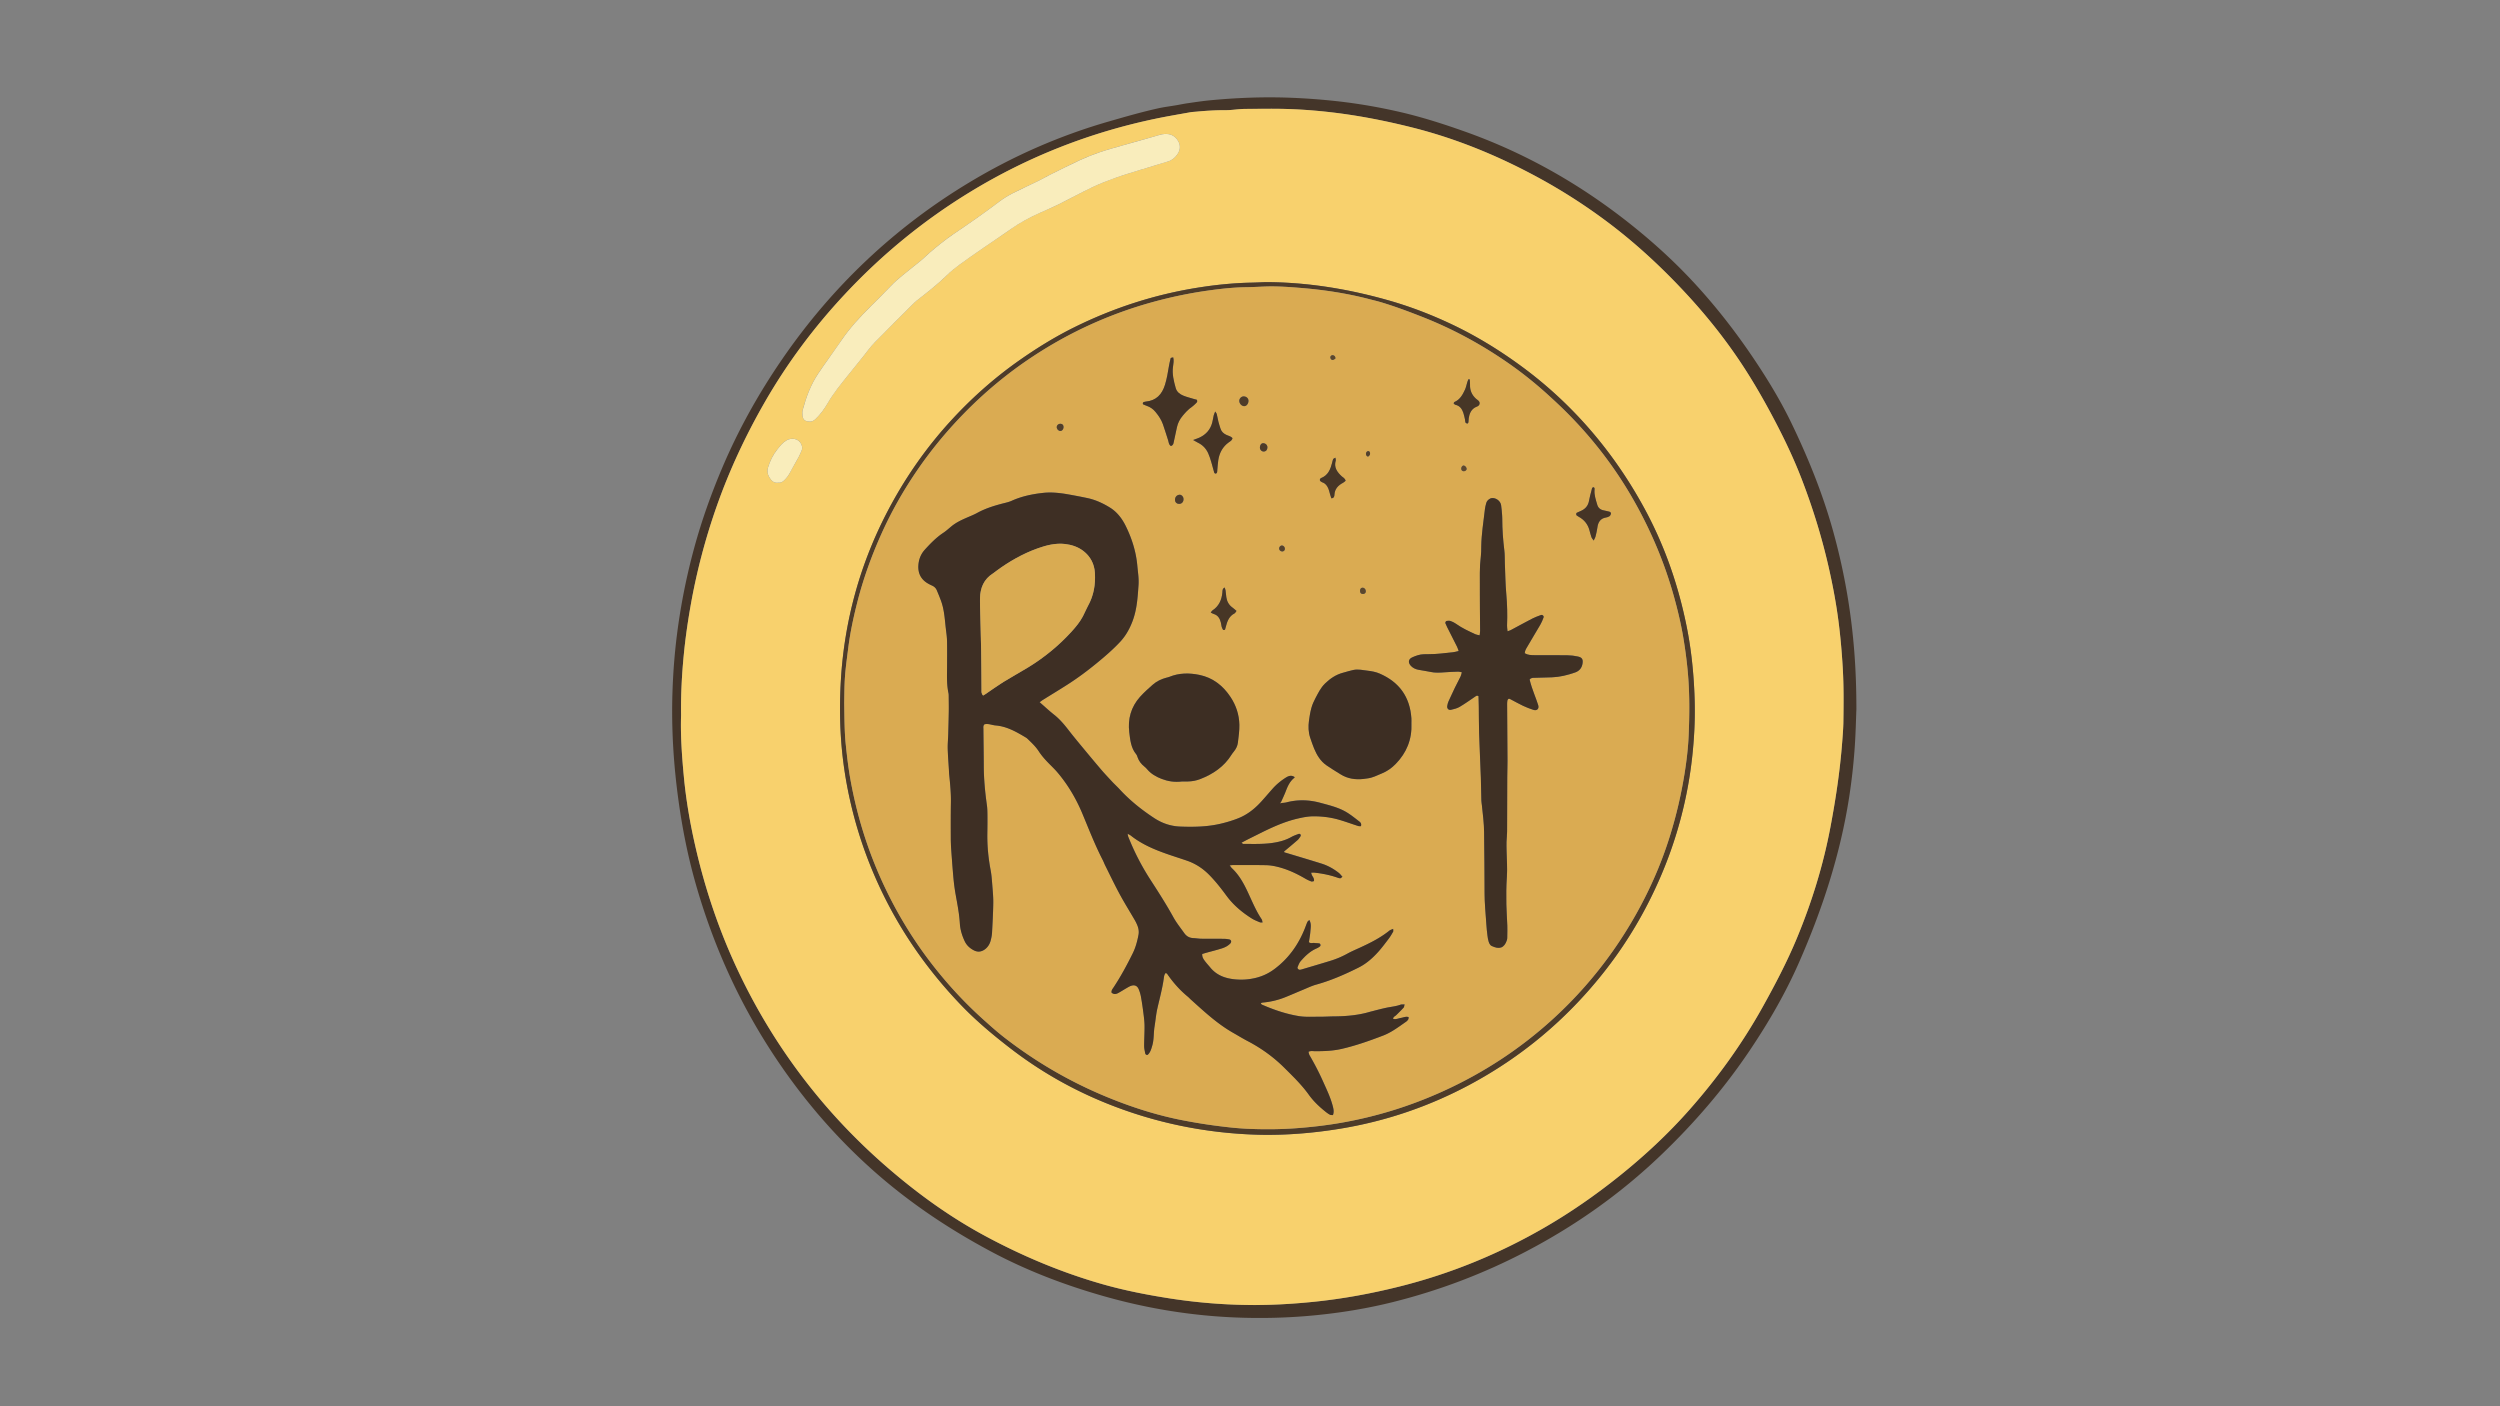 <?xml version="1.0" encoding="UTF-8"?>
<svg data-bbox="516.215 74.766 909.495 937.44" viewBox="0 0 1920 1080" xmlns="http://www.w3.org/2000/svg" data-type="ugc">
    <rect x="0" y="0" width="1920" height="1080" fill="#808080" stroke="none"/>
    <g>
        <path d="M1425.71 544.72c-.31 7.18-.53 19.67-1.49 32.1a461.63 461.63 0 0 1-3.97 34.79c-6.82 44.38-20.64 86.67-38.67 127.69-10.46 23.8-23.47 46.16-37.96 67.69-19.73 29.33-42.7 55.92-68.21 80.32-30.94 29.61-65.59 54.07-103.54 73.9-32.47 16.97-66.48 29.86-101.99 38.75-20.2 5.06-40.7 8.37-61.44 10.33-20.11 1.9-40.24 2.36-60.4 1.5-34.51-1.48-68.32-7.13-101.54-16.67-29.61-8.5-58.22-19.44-85.41-33.96-33-17.62-63.88-38.35-91.78-63.37-29.35-26.32-54.59-56.15-76.15-89.14-26.45-40.47-45.89-84.12-59.06-130.59-5.85-20.64-10.02-41.65-12.97-62.9-3.81-27.47-5.56-55.06-4.7-82.79.47-15.19 1.61-30.34 3.54-45.43 2.9-22.72 7.4-45.11 13.47-67.19 5.73-20.85 13.01-41.14 21.47-61.02 12.44-29.23 27.88-56.82 45.87-82.98 38.18-55.52 85.97-100.91 143.7-135.67 33.58-20.22 69.23-35.87 106.94-46.74 12.59-3.63 25.17-7.27 37.96-10.12 4.51-1.01 9.12-1.56 13.69-2.34 2.99-.51 5.97-1.15 8.97-1.58 5.53-.8 11.06-1.65 16.62-2.2 21.2-2.06 42.44-2.86 63.73-1.98 11.35.47 22.66 1.32 33.96 2.56 16.56 1.82 32.93 4.65 49.14 8.41 17 3.95 33.59 9.28 50.01 15.13 45.3 16.15 86.63 39.44 124.41 69.13 17.26 13.56 33.58 28.17 48.63 44.16 18.47 19.62 34.95 40.81 49.86 63.23 10.1 15.19 19.5 30.8 27.44 47.26 12.8 26.55 23.84 53.77 31.79 82.2 5.39 19.27 9.57 38.79 12.53 58.59 3.63 24.43 5.54 48.96 5.55 78.93zm-902.64 4.57c-.48 15.32.62 31.12 2.09 46.89 1.69 18.17 4.82 36.14 8.88 53.93 7.4 32.37 17.92 63.68 31.98 93.8 16.61 35.56 37.39 68.46 62.44 98.66 15.76 19 32.99 36.57 51.6 52.8 23.47 20.46 48.49 38.7 75.92 53.53 28.94 15.65 59.09 28.34 90.75 37.37 16.79 4.79 33.88 8.12 51.11 10.83 19.63 3.09 39.38 4.78 59.23 5.12 17.28.29 34.53-.66 51.74-2.41 22.32-2.27 44.31-6.32 66.06-11.77 38.89-9.74 75.62-24.77 110.35-44.73 20.71-11.9 40.24-25.5 58.86-40.46 19.25-15.46 37.26-32.26 53.59-50.76 21.33-24.18 40.13-50.21 55.86-78.4 9.74-17.47 19.03-35.18 26.68-53.67 11.27-27.26 19.95-55.3 25.46-84.34 4.15-21.87 7.45-43.82 9.14-66.01.39-5.1.82-10.21.89-15.33.18-13.75.33-27.51-.48-41.26-.72-12.3-1.79-24.57-3.39-36.78-1.65-12.52-3.96-24.95-6.67-37.29-5.37-24.41-12.66-48.23-21.67-71.55-6.82-17.64-15.12-34.56-24.09-51.18-7.53-13.95-15.56-27.58-24.46-40.7-11.97-17.64-25.31-34.18-39.79-49.83-19.06-20.6-39.56-39.59-62.12-56.34-16.34-12.13-33.42-23.08-51.29-32.81-30.76-16.74-62.88-30.03-96.9-38.6-20.65-5.2-41.49-9.31-62.65-11.76-11.29-1.31-22.61-2.19-33.95-2.53-10.55-.31-21.12-.07-31.68-.05-1.44 0-2.88.08-4.31.19-3.66.26-7.32.81-10.98.79-7.52-.05-15 .43-22.48 1.13-1.59.15-3.2.2-4.76.49-8.81 1.59-17.64 3.07-26.4 4.9-50.56 10.57-97.97 29.13-142.12 56.01-35.9 21.86-68.1 48.22-96.77 78.91-23.79 25.47-44.48 53.24-61.81 83.51-14.41 25.19-26.66 51.36-36.33 78.73a481.536 481.536 0 0 0-20.23 76.91c-2.19 12.45-4 24.95-5.22 37.53-1.47 15.27-2.31 30.61-2.08 46.53z" fill="#443529"/>
        <path d="M523.07 549.29c-.22-15.92.61-31.26 2.1-46.55 1.22-12.57 3.02-25.08 5.22-37.53 4.62-26.2 11.37-51.82 20.23-76.91 9.67-27.37 21.91-53.55 36.33-78.73 17.32-30.27 38.02-58.04 61.81-83.51 28.66-30.7 60.87-57.05 96.77-78.91 44.15-26.88 91.56-45.44 142.12-56.01 8.76-1.83 17.59-3.31 26.4-4.9 1.57-.28 3.17-.34 4.76-.49 7.48-.7 14.96-1.18 22.48-1.13 3.66.02 7.32-.52 10.98-.79 1.43-.1 2.88-.18 4.31-.19 10.56-.02 21.13-.26 31.68.05 11.34.34 22.66 1.22 33.95 2.53 21.17 2.46 42.01 6.56 62.65 11.76 34.02 8.57 66.14 21.86 96.9 38.6a433.878 433.878 0 0 1 51.29 32.81c22.55 16.75 43.06 35.74 62.12 56.34 14.48 15.64 27.82 32.19 39.79 49.83 8.9 13.11 16.93 26.75 24.46 40.7 8.97 16.62 17.27 33.54 24.09 51.18 9.01 23.31 16.3 47.14 21.67 71.55 2.72 12.34 5.02 24.77 6.67 37.29 1.61 12.21 2.67 24.48 3.39 36.78.81 13.75.66 27.5.48 41.26-.07 5.11-.5 10.22-.89 15.33-1.69 22.19-4.98 44.14-9.14 66.01-5.51 29.04-14.19 57.08-25.46 84.34-7.65 18.5-16.94 36.2-26.68 53.67-15.73 28.2-34.52 54.23-55.86 78.4-16.33 18.51-34.34 35.3-53.59 50.76-18.62 14.95-38.16 28.55-58.86 40.46-34.73 19.97-71.46 35-110.35 44.73-21.75 5.45-43.74 9.5-66.06 11.77-17.21 1.75-34.46 2.7-51.74 2.41a426.04 426.04 0 0 1-59.23-5.12c-17.23-2.71-34.32-6.05-51.11-10.83-31.66-9.03-61.81-21.73-90.75-37.37-27.43-14.83-52.46-33.07-75.92-53.53-18.61-16.23-35.84-33.8-51.6-52.8-25.05-30.2-45.83-63.1-62.44-98.66-14.07-30.12-24.58-61.43-31.98-93.8-4.07-17.78-7.19-35.75-8.88-53.93-1.49-15.75-2.6-31.55-2.11-46.87zm448.88-332.63c-3.51.13-7.03.32-10.54.39-13.77.25-27.44 1.64-41.04 3.79-33.43 5.28-65.24 15.58-95.54 30.61-14.93 7.41-29.05 16.16-42.67 25.77-19.3 13.62-36.78 29.28-52.66 46.73-17.62 19.37-32.62 40.63-45.14 63.63-11.9 21.86-21.24 44.79-27.79 68.79-5.82 21.33-9.39 43.08-10.73 65.19-.9 14.87-.97 29.7-.02 44.57 1.09 16.96 3.61 33.69 7.41 50.23 5.98 25.98 15.03 50.84 27.09 74.64 15.17 29.91 34.59 56.74 57.78 80.91 11.77 12.27 24.78 23.13 38.23 33.48 22.32 17.16 46.56 31 72.63 41.6 37.58 15.28 76.68 23.31 117.21 24.47 10.88.31 21.76-.08 32.59-.92 10.03-.78 20.05-2.02 29.99-3.63 35.18-5.72 68.53-17.04 99.95-33.86 39.73-21.27 73.63-49.59 101.77-84.8 18.59-23.25 33.62-48.64 45.29-76.01a320.875 320.875 0 0 0 20.62-68.77c2.57-14.19 4.15-28.48 4.87-42.86.62-12.3.39-24.6-.41-36.91-.91-14.07-2.59-28.03-5.35-41.84-6.36-31.87-16.83-62.32-32.34-90.95-15.96-29.45-35.65-56.12-59.52-79.65a321.576 321.576 0 0 0-35.8-30.42c-16.83-12.31-34.54-23.12-53.41-32.02-15.78-7.44-31.99-13.63-48.83-18.38-30.65-8.63-61.75-13.69-93.64-13.78zm-350.2 107.08c1.69.2 3.14-.57 4.5-1.87 3.73-3.57 6.79-7.65 9.33-12.09 4.47-7.79 10.17-14.67 15.75-21.64 3.78-4.73 7.59-9.43 11.39-14.14 3.01-3.72 5.77-7.67 9.09-11.09 9.59-9.86 19.4-19.51 29.13-29.23.9-.9 1.8-1.83 2.81-2.61 8.03-6.29 16.12-12.51 23.43-19.67 2.95-2.89 6.19-5.53 9.52-7.97 6.17-4.53 12.48-8.87 18.78-13.22 6.96-4.81 14.03-9.45 20.93-14.34 6.95-4.92 14.4-8.88 22.14-12.36 4.8-2.16 9.67-4.19 14.38-6.53 8.73-4.33 17.28-9.05 26.08-13.23 5.9-2.8 12.03-5.14 18.18-7.35 6.3-2.26 12.76-4.11 19.15-6.13.61-.19 1.23-.32 1.84-.51 6.25-1.92 12.49-3.9 18.76-5.74 3.1-.91 5.4-2.92 7.17-5.36 2.6-3.58 2.87-7.87-.39-11.92-2.92-3.62-6.91-4.38-11.25-3.59-2.03.37-4 1.08-6 1.64-8.13 2.29-16.27 4.56-24.39 6.89-5.82 1.67-11.68 3.25-17.41 5.21-5.13 1.75-10.2 3.75-15.11 6.01-7.83 3.61-15.53 7.51-23.26 11.34-2.86 1.42-5.6 3.08-8.46 4.48-6.75 3.3-13.61 6.37-20.28 9.8a69.9 69.9 0 0 0-10.14 6.33c-11.46 8.66-23.22 16.88-35.13 24.89-1.72 1.16-3.4 2.37-5.06 3.62-6.11 4.62-12.06 9.41-17.63 14.68-2.54 2.4-5.4 4.47-8.11 6.7-5.9 4.87-12.11 9.37-17.41 14.96-5.07 5.33-10.3 10.51-15.52 15.69-8.17 8.1-15.94 16.52-22.44 26.08-5.82 8.57-12.04 16.88-17.8 25.5-5.64 8.44-9.15 17.88-11.78 27.63-.4 1.5-.42 3.19-.23 4.74.4 3.09 2.1 4.4 5.44 4.4zm-24.24 46.97c1.88.21 3.39-.45 4.73-1.78 1.7-1.7 3.19-3.49 4.32-5.66 2.2-4.23 4.68-8.32 6.95-12.52.9-1.67 1.58-3.46 2.3-5.22.59-1.43.22-2.76-.36-4.15-2.06-4.89-7.69-5.3-11.31-3.23-2.98 1.7-4.98 4.32-7.11 6.94-3.39 4.17-5.6 8.82-7.17 13.9-.84 2.7-.38 5.17.86 7.36 1.41 2.49 3.32 4.8 6.79 4.36z" fill="#f8d16d"/>
        <path d="M971.95 216.66c31.89.09 62.99 5.15 93.65 13.79 16.85 4.75 33.05 10.94 48.83 18.38 18.87 8.89 36.59 19.71 53.41 32.02 12.68 9.27 24.62 19.4 35.8 30.42 23.88 23.52 43.57 50.2 59.52 79.65 15.51 28.63 25.99 59.07 32.34 90.95 2.75 13.81 4.43 27.76 5.35 41.84.8 12.31 1.03 24.61.41 36.91-.72 14.38-2.3 28.68-4.87 42.86-4.29 23.7-11.18 46.63-20.62 68.77-11.66 27.37-26.7 52.76-45.29 76.01-28.14 35.2-62.04 63.53-101.77 84.8-31.42 16.82-64.77 28.14-99.95 33.86-9.93 1.61-19.96 2.85-29.99 3.63-10.83.84-21.71 1.23-32.59.92-40.53-1.16-79.63-9.19-117.21-24.47-26.08-10.6-50.32-24.44-72.63-41.6-13.45-10.34-26.46-21.21-38.23-33.48-23.18-24.17-42.61-51-57.78-80.91-12.07-23.8-21.11-48.66-27.09-74.64-3.81-16.54-6.32-33.27-7.41-50.23-.96-14.87-.89-29.7.02-44.57 1.34-22.12 4.91-43.86 10.73-65.19 6.54-24 15.88-46.92 27.79-68.79 12.52-23 27.52-44.26 45.14-63.63 15.87-17.45 33.36-33.11 52.66-46.73 13.61-9.61 27.73-18.36 42.67-25.77 30.3-15.03 62.12-25.33 95.54-30.61 13.6-2.15 27.26-3.54 41.04-3.79 3.5-.08 7.01-.27 10.53-.4zM648.36 539.73c.21 12.04.16 22.12 1.21 32.16.92 8.74 1.92 17.47 3.46 26.13 2.91 16.39 6.98 32.48 12.32 48.27 4.87 14.43 10.75 28.42 17.58 42 7.7 15.31 16.55 29.95 26.6 43.84a327.355 327.355 0 0 0 33.23 39.05c4.28 4.31 8.72 8.48 13.25 12.53 5 4.48 10.02 8.96 15.32 13.07 24.14 18.73 50.33 33.98 78.59 45.63 19.27 7.95 39.03 14.28 59.52 18.18 8.16 1.55 16.37 2.9 24.6 3.98 8.07 1.05 16.19 1.99 24.31 2.34 12.46.53 24.92.47 37.39-.46 11.65-.88 23.23-2.22 34.72-4.24 26.9-4.75 52.8-12.8 77.67-24.09 30.96-14.06 59.14-32.42 84.29-55.33 17.32-15.78 32.76-33.26 46.26-52.43 12.19-17.32 22.61-35.63 31.24-54.97 4.82-10.81 9-21.88 12.53-33.18 4.87-15.59 8.58-31.45 11.2-47.57 1.59-9.79 2.79-19.65 3.22-29.54.73-16.46.83-32.92-.68-49.38-.82-8.93-2.02-17.8-3.51-26.61-1.73-10.24-4.15-20.34-6.92-30.37-7.27-26.36-17.85-51.33-31.36-75.04-14.33-25.15-31.9-47.87-52.49-68.23-4.09-4.05-8.32-7.96-12.57-11.84-10.06-9.17-20.66-17.66-31.87-25.39-20.36-14.04-41.97-25.75-64.99-34.8-10.7-4.21-21.47-8.26-32.52-11.52-2.6-.77-5.26-1.37-7.88-2.06-17.52-4.6-35.37-7.3-53.39-8.76-9.06-.74-18.18-1.39-27.3-1.04-4.79.18-9.57.46-14.36.52-9.61.12-19.16 1.17-28.64 2.49-14.73 2.04-29.27 5.08-43.63 9.06-32.79 9.09-63.35 23.04-91.72 41.78-19.41 12.83-37.18 27.64-53.41 44.34-13.42 13.81-25.55 28.64-36.32 44.57-10.14 15-18.98 30.74-26.4 47.27-7.74 17.26-14.11 34.99-18.72 53.33-2.8 11.17-5.23 22.41-6.67 33.84-.93 7.45-2.02 14.89-2.56 22.37-.54 7.34-.47 14.72-.6 20.1z" fill="#4d3b29"/>
        <path d="M621.75 323.74c-3.34 0-5.03-1.3-5.42-4.39-.19-1.55-.18-3.25.23-4.74 2.63-9.76 6.13-19.2 11.78-27.63 5.76-8.62 11.97-16.93 17.8-25.5 6.49-9.56 14.26-17.98 22.44-26.08 5.23-5.18 10.46-10.36 15.52-15.69 5.3-5.59 11.51-10.09 17.41-14.96 2.7-2.23 5.56-4.29 8.11-6.7 5.57-5.27 11.52-10.07 17.63-14.68 1.65-1.25 3.34-2.46 5.06-3.62 11.91-8.01 23.67-16.24 35.13-24.89 3.17-2.39 6.6-4.52 10.14-6.33 6.68-3.43 13.54-6.5 20.28-9.8 2.87-1.4 5.6-3.06 8.46-4.48 7.73-3.83 15.43-7.73 23.26-11.34 4.92-2.27 9.99-4.26 15.11-6.01 5.73-1.96 11.59-3.53 17.41-5.21 8.12-2.33 16.26-4.6 24.39-6.89 2-.56 3.96-1.27 6-1.64 4.34-.78 8.33-.03 11.25 3.59 3.27 4.05 2.99 8.34.39 11.92-1.77 2.45-4.07 4.46-7.17 5.36-6.28 1.84-12.51 3.82-18.76 5.74-.61.19-1.24.31-1.84.51-6.39 2.02-12.84 3.87-19.15 6.13-6.15 2.2-12.29 4.55-18.18 7.35-8.8 4.18-17.35 8.89-26.08 13.23-4.71 2.34-9.58 4.37-14.38 6.53-7.73 3.49-15.19 7.44-22.14 12.36-6.9 4.89-13.97 9.53-20.93 14.34-6.3 4.35-12.61 8.69-18.78 13.22-3.33 2.45-6.57 5.08-9.52 7.97-7.32 7.16-15.4 13.38-23.43 19.67-1 .79-1.9 1.71-2.81 2.61-9.73 9.72-19.54 19.37-29.13 29.23-3.32 3.41-6.09 7.37-9.09 11.09-3.81 4.71-7.61 9.42-11.39 14.14-5.58 6.97-11.27 13.85-15.75 21.64-2.55 4.44-5.61 8.52-9.33 12.09-1.38 1.29-2.83 2.06-4.52 1.86z" fill="#f9edbc"/>
        <path d="M597.51 370.71c-3.47.44-5.38-1.87-6.79-4.36-1.24-2.19-1.7-4.67-.86-7.36 1.58-5.08 3.78-9.72 7.17-13.9 2.13-2.62 4.12-5.24 7.11-6.94 3.62-2.07 9.25-1.66 11.31 3.23.58 1.38.95 2.72.36 4.15-.72 1.76-1.4 3.55-2.3 5.22-2.27 4.2-4.75 8.29-6.95 12.52-1.13 2.17-2.61 3.97-4.32 5.66-1.34 1.33-2.85 1.99-4.73 1.78z" fill="#f9edbb"/>
        <path d="M648.36 539.73c.14-5.39.06-12.76.59-20.09.54-7.48 1.62-14.92 2.56-22.37 1.44-11.43 3.87-22.68 6.67-33.84 4.61-18.35 10.97-36.08 18.72-53.33 7.42-16.53 16.26-32.28 26.4-47.27 10.77-15.93 22.91-30.76 36.32-44.57 16.23-16.7 33.99-31.52 53.41-44.34 28.37-18.74 58.93-32.69 91.72-41.78 14.36-3.98 28.9-7.02 43.63-9.06 9.49-1.31 19.03-2.37 28.64-2.49 4.79-.06 9.58-.34 14.36-.52 9.13-.35 18.24.31 27.3 1.04 18.01 1.46 35.87 4.16 53.39 8.76 2.63.69 5.28 1.29 7.88 2.06 11.04 3.26 21.81 7.31 32.52 11.52 23.02 9.04 44.63 20.76 64.99 34.8 11.21 7.73 21.81 16.22 31.87 25.39 4.25 3.88 8.48 7.79 12.57 11.84 20.59 20.36 38.16 43.08 52.49 68.23 13.51 23.71 24.08 48.69 31.36 75.04 2.77 10.03 5.18 20.13 6.92 30.37 1.49 8.82 2.69 17.68 3.51 26.61 1.52 16.46 1.41 32.92.68 49.38-.44 9.89-1.64 19.75-3.22 29.54-2.62 16.12-6.33 31.98-11.2 47.57-3.53 11.3-7.7 22.37-12.53 33.18-8.63 19.34-19.05 37.65-31.24 54.97-13.5 19.18-28.93 36.65-46.26 52.43-25.15 22.9-53.32 41.27-84.29 55.33-24.87 11.29-50.77 19.35-77.67 24.09-11.49 2.03-23.06 3.37-34.72 4.24-12.47.94-24.93 1-37.39.46-8.12-.35-16.24-1.28-24.31-2.34-8.24-1.07-16.45-2.42-24.6-3.98-20.49-3.9-40.26-10.23-59.52-18.18-28.26-11.66-54.45-26.9-78.59-45.63-5.3-4.11-10.32-8.59-15.32-13.07-4.53-4.05-8.96-8.22-13.25-12.53a327.355 327.355 0 0 1-33.23-39.05c-10.05-13.9-18.9-28.54-26.6-43.84-6.83-13.58-12.71-27.57-17.58-42-5.33-15.79-9.4-31.88-12.32-48.27-1.54-8.65-2.54-17.38-3.46-26.13-1.05-10.05-.99-20.12-1.2-32.17zm335.78 77c-.14-.14-.28-.28-.43-.42 1.29-2.91 2.69-5.78 3.83-8.75 1.5-3.91 3.18-7.65 6.63-10.29.1-.07.08-.3.12-.48-2.31-1.68-4.54-.98-6.66.34-3.81 2.39-7.26 5.23-10.26 8.6-2.98 3.35-5.87 6.77-8.88 10.08-4.91 5.38-10.58 9.83-17.35 12.54-4.43 1.78-9.07 3.16-13.72 4.25-10.19 2.39-20.59 2.57-30.99 2.18-7.2-.28-13.82-2.52-19.83-6.44-9.8-6.4-18.9-13.68-26.83-22.34-1.73-1.89-3.64-3.6-5.39-5.47-2.94-3.15-5.91-6.28-8.71-9.56-5.5-6.44-10.9-12.96-16.3-19.49-3.05-3.69-6.08-7.41-9.01-11.2-3.24-4.18-6.66-8.15-10.84-11.46-3.74-2.95-7.23-6.22-11.05-9.55 1.07-.76 1.79-1.35 2.58-1.84 6.37-3.97 12.8-7.85 19.12-11.91 7.54-4.84 14.71-10.18 21.66-15.85 6.45-5.27 12.75-10.66 18.44-16.75 4.33-4.63 7.33-10.04 9.55-15.92 3.38-8.96 3.96-18.38 4.6-27.8.34-4.98-.49-9.88-.93-14.81-.98-10.81-4.21-20.99-9-30.65-2.79-5.63-6.68-10.68-12.1-14-5.3-3.26-11-5.91-17.17-7.22-4.84-1.03-9.7-1.96-14.56-2.82-6.48-1.16-13.05-1.9-19.58-1.18-8.26.91-16.41 2.61-24.08 6.06-1.59.72-3.31 1.19-5 1.61-7.47 1.85-14.79 4.03-21.6 7.76-2.65 1.46-5.51 2.54-8.29 3.77-3.96 1.75-7.85 3.6-11.24 6.36-2.1 1.72-4.1 3.59-6.36 5.08-5.41 3.56-9.84 8.15-14.15 12.89-3.14 3.45-4.73 7.54-5.01 12.17-.36 5.96 1.91 10.58 7.05 13.7 1.09.66 2.24 1.23 3.41 1.75 1.7.75 2.96 1.93 3.68 3.61 1.18 2.79 2.35 5.59 3.37 8.45 2.66 7.47 2.81 15.37 3.84 23.11.36 2.69.64 5.4.68 8.11.09 6.56.05 13.12.01 19.68-.04 6.55-.33 13.11 1.07 19.59.23 1.08.18 2.23.19 3.35.04 3.52.11 7.04.05 10.56-.09 5.92-.25 11.83-.42 17.75-.11 3.67-.49 7.34-.4 11 .13 5.27.58 10.53.89 15.79.09 1.43.12 2.87.27 4.3.7 7 1.41 13.98 1.29 21.04-.15 9.12-.11 18.24-.09 27.36.01 3.2.15 6.4.37 9.59.52 7.33 1.04 14.65 1.73 21.96.39 4.13.95 8.25 1.68 12.33 1.3 7.24 2.72 14.45 3.17 21.8.3 4.87 1.67 9.39 3.74 13.78 1.52 3.22 3.95 5.38 7 6.97 3 1.57 5.88 1.2 8.55-.79 2.27-1.69 3.67-4.03 4.38-6.71.53-2 .95-4.07 1.06-6.12.41-7.66.85-15.32.94-22.98.05-4.78-.44-9.57-.82-14.35-.27-3.5-.53-7.02-1.18-10.46-1.8-9.45-2.71-18.96-2.55-28.58.08-4.64.11-9.28.07-13.92-.02-2.56-.06-5.14-.42-7.66-1.42-9.97-2.36-19.98-2.39-30.06-.04-9.44-.21-18.87-.28-28.31-.01-1.23-.33-2.58.84-3.63 2.89-.77 5.62.63 8.47.86 8.72.71 16.08 4.98 23.38 9.34.41.24.79.55 1.13.88 3.12 2.99 6.28 5.95 8.66 9.6 2.46 3.78 5.48 7.06 8.65 10.24 2.03 2.04 4.1 4.06 5.95 6.26 8 9.5 14.22 20.11 18.98 31.53 4.98 11.95 9.65 24.03 15.6 35.56.66 1.28 1.13 2.65 1.78 3.93 3.72 7.44 7.29 14.95 11.24 22.27 3.64 6.75 7.72 13.27 11.57 19.9.72 1.24 1.36 2.54 1.91 3.87 1 2.4 1.44 4.9.94 7.51-.93 4.88-2.19 9.64-4.41 14.14-4.47 9.04-9.25 17.89-14.82 26.31-.77 1.16-1.76 2.29-1.42 3.91 1.6 1.4 3.31 1.2 4.94.34 2.12-1.12 4.12-2.45 6.2-3.64 1.24-.71 2.48-1.51 3.82-1.97 2.7-.92 4.73-.06 5.85 2.6.8 1.89 1.39 3.92 1.76 5.95.76 4.24 1.37 8.51 1.91 12.78.4 3.16.8 6.34.83 9.52.04 5.11-.31 10.23-.31 15.34 0 1.89.44 3.79.83 5.66.16.78.76 1.39 1.87 1.16 2.07-1.85 2.75-4.49 3.52-7.09 1.41-4.8.96-9.83 1.77-14.71.76-4.56 1.11-9.21 2.13-13.71 1.8-7.94 3.97-15.8 5.05-23.9.16-1.16.38-2.48 1.47-3.5.44.33.89.53 1.12.86 4.48 6.48 9.64 12.35 15.74 17.36.86.71 1.61 1.55 2.44 2.3 10.22 9.21 20.29 18.6 32.35 25.46 3.75 2.14 7.44 4.4 11.26 6.4 10.42 5.46 19.85 12.25 28.19 20.56 6.57 6.55 13.26 12.99 18.69 20.57 3.67 5.13 8.19 9.38 13.1 13.27 1 .79 2.05 1.55 3.18 2.12.63.32 1.47.22 2.27.31.87-2.27.54-4.26.03-6.31-1.7-6.88-4.79-13.22-7.66-19.63-3.07-6.86-6.53-13.53-10.33-20.03-.44-.76-.54-1.72-.82-2.67 1.77-.86 3.38-.45 4.94-.45 6.89.01 13.76-.22 20.51-1.77 10.93-2.52 21.48-6.26 31.93-10.26 6.46-2.48 11.96-6.73 17.61-10.64.64-.44 1.21-1.07 1.62-1.74.28-.46.22-1.12.32-1.77-2.22-.68-4.01.29-5.86.6-2.01.33-3.93 1.36-6.09.71.11-1.6 1.53-1.97 2.4-2.82 1.93-1.9 3.87-3.79 5.69-5.79.44-.48.43-1.38.73-2.47-1.33.08-2.32-.08-3.14.23-3.49 1.28-7.17 1.58-10.76 2.33-3.75.79-7.45 1.8-11.16 2.73-1.7.43-3.37.95-5.08 1.36-7.81 1.88-15.76 2.49-23.78 2.56-3.68.03-7.35.29-11.03.26-5.43-.03-10.96.39-16.27-.48-9.47-1.56-18.6-4.61-27.44-8.43-.69-.3-1.55-.49-1.66-1.57.43-.13.85-.34 1.29-.38 5.93-.53 11.68-1.87 17.2-4.06 4.61-1.83 9.14-3.85 13.72-5.74 3.4-1.4 6.74-3.03 10.26-4.01 11.31-3.14 21.96-7.81 32.43-13.03 5.84-2.91 10.63-7.1 14.94-11.84 3-3.31 5.67-6.92 8.38-10.49 1.25-1.65 2.29-3.46 3.31-5.27.25-.44.04-1.14.04-2.18-1.28.58-2.23.81-2.92 1.36-6.92 5.57-14.78 9.49-22.79 13.16-3.2 1.47-6.45 2.84-9.52 4.54-4.22 2.34-8.63 4.17-13.23 5.57-7.18 2.19-14.38 4.31-21.58 6.45-.46.14-.92.27-1.39.34-1.18.16-2.38-.99-1.96-2.05.64-1.61 1.28-3.35 2.39-4.62 3.48-3.98 7.28-7.64 12.27-9.77.87-.37 1.68-.9 2.44-1.47.79-.59.49-2.15-.46-2.32-1.24-.22-2.53-.19-3.78-.35-1.37-.17-2.87.59-4.2-.62.39-2.79.95-5.61 1.15-8.45.19-2.75.87-5.62-.83-8.58-.65.64-1.22.99-1.46 1.49-.61 1.3-1.08 2.66-1.59 4-4.91 12.84-12.49 23.72-23.53 32.04-4.25 3.21-8.9 5.5-14.13 6.83-5.67 1.44-11.25 1.82-17.08 1.16-7.33-.82-13.61-3.3-18.35-9.11-1.31-1.61-2.75-3.13-3.99-4.79-1.13-1.51-2.28-3.08-2.12-5.51 1.16-.34 2.34-.71 3.53-1.05 3.85-1.07 7.73-2.02 11.53-3.23 2.43-.78 4.75-1.93 6.55-3.85 1.05-1.12.69-2.7-.75-3.02-1.39-.31-2.84-.47-4.26-.48-5.76-.06-11.52.01-17.28-.07-2.07-.03-4.13-.41-6.2-.5-2.95-.12-5.22-1.43-6.88-3.78-2.86-4.04-6.01-7.94-8.39-12.25-5.41-9.82-11.45-19.22-17.53-28.63-6.78-10.49-12.52-21.57-17.13-33.21-.21-.53-.24-1.13-.48-2.3 1.2.7 1.91 1 2.49 1.46 8.27 6.56 17.82 10.61 27.66 14.06 5.13 1.8 10.32 3.41 15.46 5.19 6.62 2.29 12.3 6.04 17.2 11.04 4.83 4.92 9.05 10.34 13.13 15.88 5.29 7.19 12.01 12.81 19.51 17.52 1.88 1.18 4.01 1.98 6.06 2.86.51.22 1.17.1 2.16.16-.31-1.08-.35-1.9-.74-2.48-4.57-6.81-7.57-14.42-11.07-21.78-3.03-6.37-6.49-12.5-11.74-17.39-.53-.49-.91-1.14-1.74-2.2 1.2-.12 1.78-.23 2.35-.23 8.64 0 17.28-.1 25.92.09 3 .07 6.04.63 8.97 1.37 7.34 1.86 14.13 5.05 20.66 8.85 1.51.88 3.1 1.64 4.74 2.25.61.23 1.44-.14 2.09-.23.3-1.9-.68-3.01-1.39-4.25-.35-.61-.5-1.32-.82-2.21 1-.05 1.64-.16 2.25-.1 5.9.63 11.7 1.72 17.32 3.64.9.31 1.82.69 2.75.74.47.03.97-.6 1.77-1.14-1.03-1.13-1.76-2.17-2.71-2.93-4.04-3.22-8.51-5.7-13.44-7.24-9-2.81-18.04-5.49-27.06-8.22-.71-.22-1.65-.18-1.58-1.07 3.55-2.99 7-5.82 10.35-8.76.93-.82 1.62-1.96 2.3-3.03.19-.31.13-1-.1-1.29-.24-.31-.92-.57-1.25-.45-1.94.72-3.93 1.39-5.72 2.4-4.68 2.65-9.73 3.9-15.01 4.63-7.33 1.01-14.68.69-22.03.7-.31 0-.63-.44-1.27-.93 1.85-.97 3.38-1.8 4.94-2.59 2.57-1.3 5.15-2.56 7.72-3.85 9.87-4.95 19.83-9.66 30.69-12.15 3.91-.89 7.79-1.67 11.83-1.69 6.76-.03 13.41.8 19.88 2.69 4.9 1.43 9.71 3.21 14.57 4.77.67.22 1.45.09 2.08.12.59-1.79-.23-2.83-1.26-3.62-3.04-2.33-6.02-4.77-9.27-6.78-6.33-3.93-13.56-5.61-20.65-7.54-8.65-2.35-17.34-2.62-26.07-.33-1.26.35-2.56.37-3.83.53zm138.59-100.39c-.46 1.51-.62 2.46-1.03 3.29-1.4 2.87-2.93 5.68-4.33 8.56-1.67 3.45-3.31 6.92-4.86 10.43-.51 1.15-.84 2.42-1.02 3.67-.27 1.84 1.03 3.27 2.85 2.86 2.31-.51 4.73-1.11 6.74-2.29 4.12-2.42 8.01-5.25 11.98-7.92.66-.44 1.25-1.03 2.46-.3.07 2.46.17 5.15.2 7.84.1 6.88.05 13.76.27 20.63.36 11.34.92 22.67 1.32 34.01.21 5.91.25 11.83.41 17.74.03 1.27.29 2.54.42 3.81.69 6.84 1.62 13.65 1.67 20.54.11 15.51.41 31.02.36 46.53-.02 8.18.88 16.27 1.39 24.4.17 2.71.46 5.41.8 8.1.22 1.74.45 3.51 1.01 5.16.39 1.14 1.12 2.56 2.09 3.03 6.01 2.93 9.84 1.84 11.9-4.54.29-.89.23-1.9.24-2.86.04-2.72.13-5.44.03-8.16-.19-5.43-.62-10.85-.73-16.28-.14-7.03-.1-14.04.39-21.08.47-6.83-.12-13.74-.23-20.61-.03-2.07-.11-4.15-.04-6.22.09-2.71.42-5.42.44-8.13.08-13.92.07-27.83.13-41.75.02-4.16.2-8.31.18-12.47-.07-14.55-.19-29.11-.28-43.66-.01-.95.07-1.92.25-2.85.08-.41.51-.75.76-1.09.4 0 .77-.11 1.02.02 3.39 1.76 6.71 3.66 10.16 5.3a63.68 63.68 0 0 0 8.03 3.15c2.71.87 4.49-.92 3.65-3.6-.91-2.89-2-5.73-3.06-8.58-1.38-3.71-2.68-7.44-3.54-11.14 1.27-1.51 2.78-1.29 4.19-1.33 4.32-.13 8.63-.21 12.95-.37 6.13-.23 12.01-1.71 17.77-3.7 3.33-1.15 5.26-3.56 5.75-7.02.44-3.11-.4-4.53-3.51-5.23-2.63-.59-5.36-.92-8.06-.96-8.48-.13-16.96-.05-25.43-.09-2.52-.01-5.06-.08-7.41-1.5.15-2.43 1.57-4.25 2.66-6.15 3.02-5.27 6.23-10.42 9.26-15.68 1.03-1.78 1.84-3.7 2.54-5.64.41-1.14-.85-2.28-2-1.86-2.25.82-4.52 1.63-6.64 2.73-5.54 2.86-10.99 5.88-16.5 8.81-.65.35-1.4.52-2.52.93-.16-1.8-.44-3.19-.38-4.56.34-8.16.11-16.28-.61-24.42-.68-7.63-.75-15.32-1.07-22.98-.14-3.35.01-6.74-.4-10.06-1-8.1-1.61-16.22-1.6-24.38 0-.96-.03-1.92-.12-2.88-.23-2.54-.38-5.1-.78-7.62-.52-3.31-4.23-5.9-7.43-5.33-.46.08-.91.3-1.32.54-1.28.76-2.27 1.8-2.66 3.27-.4 1.54-.83 3.1-1.01 4.68-1.07 9.52-2.66 18.99-2.8 28.61-.04 2.72-.03 5.46-.37 8.14-1.03 7.97-.67 15.97-.72 23.95-.06 10.88.14 21.75.2 32.63.01 1.07-.21 2.15-.36 3.53-1.31-.33-2.43-.43-3.39-.88-5.06-2.38-10.16-4.67-14.74-7.97-1.28-.92-2.76-1.62-4.24-2.16-.84-.31-1.88-.16-2.81-.07-.75.07-1.38 1.14-1.11 1.83.41 1.04.88 2.06 1.38 3.06 2.52 5 5.07 9.98 7.57 14.99.48.96.77 2.02 1.22 3.24-1.66.37-3.04.82-4.44.96-6.19.62-12.37 1.49-18.61 1.47-1.28-.01-2.56.02-3.84.06-3.09.1-5.98 1.12-8.74 2.37-3.07 1.38-3.39 4.09-1.01 6.59 1.5 1.57 3.37 2.47 5.42 2.89 3.12.65 6.31.99 9.42 1.69 3.66.82 7.3.6 10.97.33 3.5-.26 7.01-.39 10.52-.51.74-.03 1.49.26 2.78.51zm-214.9 83.82c1.04 0 2.8.03 4.55-.01 3.22-.06 6.36-.65 9.36-1.81 9.92-3.85 18.39-9.57 24.12-18.81.5-.81 1.11-1.56 1.71-2.31 1.65-2.04 2.81-4.36 3.12-6.91.55-4.58 1.23-9.21 1.12-13.8-.18-7.64-2.52-14.77-6.77-21.19-5.79-8.75-13.56-14.86-23.96-17-7.76-1.6-15.54-1.56-23.06 1.52-.73.3-1.53.45-2.3.65-3.93 1.03-7.52 2.79-10.54 5.46-3.35 2.95-6.71 5.95-9.68 9.28-6.88 7.71-9.45 16.95-8.23 27.09.72 5.96 1.25 12.12 5.41 17.07.49.59.71 1.43.97 2.18 1.03 2.96 2.87 5.31 5.32 7.23.75.59 1.43 1.28 2.05 2.01 2.98 3.53 6.83 5.72 11.05 7.35 4.85 1.87 9.84 2.72 15.76 2zm176.13-44.65c0-1.03.09-2.47-.01-3.91-1.13-16.4-9.31-27.78-24.39-34.31-3-1.3-6.13-1.83-9.28-2.22-3.63-.45-7.29-1.29-10.96-.53-2.64.55-5.22 1.41-7.84 2.1-5.41 1.42-9.85 4.41-13.83 8.27-3.3 3.19-5.24 7.23-7.33 11.16-1.27 2.38-2.4 4.9-3.13 7.49-.9 3.22-1.46 6.55-1.89 9.87-.59 4.47-.5 8.94.99 13.27.93 2.72 1.83 5.46 2.93 8.11 2.1 5.09 4.91 9.75 9.53 12.96 3.54 2.46 7.24 4.69 10.91 6.96 5.39 3.34 11.31 4.2 17.52 3.49.95-.11 1.89-.3 2.85-.4 4.06-.43 7.6-2.34 11.29-3.86 4.06-1.67 7.55-4.14 10.59-7.28 8.31-8.56 12.59-18.73 12.05-31.17zM899.29 342.55c1.78-.62 1.91-1.89 2.18-3.16.77-3.75 1.63-7.49 2.42-11.23.71-3.37 2.28-6.31 4.48-8.91 2.06-2.44 4.17-4.83 6.87-6.65 1.31-.88 2.42-2.07 3.57-3.18.58-.56.99-1.27.33-2.41-.53-.14-1.28-.3-2.01-.52-2.74-.83-5.55-1.51-8.2-2.57-2.74-1.09-5.15-2.9-5.97-5.87-1.49-5.38-2.89-10.79-2.07-16.5.33-2.33.75-4.71.14-7.09-1.77.35-1.9.36-2.02.88-.47 2.02-.98 4.04-1.31 6.08-.78 4.73-1.56 9.44-2.98 14.05-2.28 7.42-6.73 12.21-14.8 12.97-.61.06-1.22.27-1.81.49-.48.17-.59 1.43-.14 1.65.84.41 1.71.79 2.6 1.09 2.82.92 5.08 2.55 6.97 4.86 2.35 2.88 4.39 5.92 5.61 9.42 1.42 4.07 2.67 8.2 4 12.3.48 1.46.38 3.22 2.14 4.3zm17.04-4.62c1.78 1 2.68 1.58 3.63 2.03 3.62 1.73 6.24 4.48 7.89 8.06 1 2.16 1.7 4.47 2.39 6.76.83 2.75 1.49 5.55 2.31 8.3.1.33.76.7 1.13.67.36-.03.85-.49.98-.87.21-.58.16-1.25.22-1.89.25-2.54.37-5.09.76-7.61.86-5.6 3.35-10.27 8.04-13.66 1.13-.82 2.55-1.44 2.86-3.27-1.13-1.34-2.94-1.66-4.49-2.37-2.31-1.05-4.02-2.58-4.77-5.06-.51-1.67-1.09-3.33-1.51-5.02-.5-2.01-.83-4.07-1.32-6.08-.13-.52-.58-.96-1.18-1.9-.52 1.36-.95 2.19-1.16 3.07-.44 1.86-.68 3.77-1.17 5.62-1.42 5.27-4.76 8.97-9.63 11.3-1.27.62-2.64 1.03-4.98 1.92zm307.6 77.22c.76-1.57 1.23-2.24 1.4-2.97.56-2.32 1.15-4.65 1.46-7 .53-4.04 2.19-6.95 6.54-7.71.93-.16 1.91-.44 2.68-.95.57-.38 1.03-1.17 1.17-1.86.18-.86-.44-1.5-1.3-1.72-1.39-.35-2.78-.71-4.19-.95-2.63-.46-4.32-1.93-5.05-4.49-1.05-3.67-2.36-7.3-2.05-11.23.06-.74.25-1.61-.66-2.07-1.39.04-1.33 1.28-1.55 2.06-.77 2.76-1.49 5.55-2.01 8.38-.7 3.81-2.86 6.31-6.34 7.8-1.02.44-2.06.85-3.04 1.36-.62.32-.64 1.67-.07 2.11.5.38 1.05.72 1.6 1.02 4.13 2.26 6.87 5.63 8.13 10.18.51 1.84.98 3.7 1.59 5.51.23.65.79 1.2 1.69 2.53zm-95.16-123.77-1.05-.12c-.27.68-.59 1.35-.8 2.04-.62 1.98-.97 4.07-1.83 5.93-1.81 3.93-3.87 7.73-8.2 9.54-.21.09-.28.53-.53 1.02.41.34.81.95 1.32 1.06 3.37.75 5.11 3.1 6.12 6.13.55 1.64.9 3.36 1.28 5.05.17.77.06 1.64.35 2.34.19.45.85.81 1.37.94.23.06.85-.52.91-.88.19-1.09.11-2.23.28-3.33.51-3.25 1.63-6.17 4.59-8.04 1.31-.83 3.25-.95 3.67-2.78.51-2.2-1.54-3-2.75-4.11-3.16-2.89-4.64-6.39-4.54-10.65.06-1.37-.11-2.75-.19-4.14zM940.51 451.19c-1.86.99-1.59 2.58-1.72 3.9-.55 5.69-2.69 10.43-7.61 13.68-.46.31-.74.89-1.35 1.65.96.46 1.61.88 2.31 1.09 3.32 1 4.75 3.55 5.5 6.64.26 1.08.34 2.21.63 3.28.2.75.6 1.45.98 2.14.25.46 1.44.34 1.62-.17.21-.59.34-1.21.5-1.82 1.09-4.23 2.42-8.27 6.72-10.48.61-.31.95-1.15 1.55-1.92-1.15-.97-2.05-1.84-3.07-2.57-2.78-1.97-4.26-4.68-4.75-7.98-.25-1.73-.35-3.49-.6-5.23-.11-.7-.44-1.39-.71-2.21zm85.08-99.7c-.77.48-1.47.66-1.68 1.08-.41.83-.57 1.8-.8 2.71-1.29 5.08-3.1 9.78-8.54 11.87-.14.05-.25.18-.38.28-.65.48-.73 1.61-.11 2.08.5.38 1.03.79 1.61.99 2.34.78 3.57 2.64 4.48 4.7.63 1.44.91 3.03 1.37 4.54.31 1.02.65 2.02.96 2.98 2.04-.15 2.3-1.52 2.36-2.75.24-4.52 2.87-7.21 6.61-9.19.77-.4 1.39-1.07 1.98-1.54-.47-1.9-1.91-2.45-2.95-3.4-3.55-3.26-6.22-6.87-4.62-12.13.16-.53-.14-1.2-.29-2.22zm-66.77-43.83c-.09-1.96-1.79-3.34-3.96-3.21-1.74.11-3.19 1.79-3.09 3.59.12 2.15 2.1 4.05 4.04 3.88 1.71-.16 3.1-2.13 3.01-4.26zm-53.11 79.33c2.04-.09 3.38-1.72 3.23-3.93-.12-1.76-1.49-3.17-3.01-3.1-2.2.1-3.72 1.95-3.49 4.26.17 1.73 1.49 2.84 3.27 2.77zm64.93-40.22c1.63-.05 2.73-1.33 2.74-3.2.01-1.79-1.47-3.21-3.34-3.19-1.43.01-2.52 1.57-2.44 3.48.08 1.73 1.37 2.97 3.04 2.91zm-156.37-15.78c1.33.08 2.44-1.17 2.54-2.86.08-1.48-.74-2.53-2.09-2.67-1.57-.16-2.96.83-3.13 2.23-.21 1.59 1.11 3.2 2.68 3.3zm232.69 125.19c1.27-.1 2.05-.97 1.98-2.23-.09-1.62-1.36-2.78-2.81-2.57-1.04.15-1.69 1.17-1.63 2.56.06 1.53.97 2.36 2.46 2.24zm-60.16-34.7c-.02-1.38-1.03-2.51-2.28-2.55-1.03-.03-2.06 1-2.14 2.13-.09 1.3.92 2.38 2.31 2.45 1.17.07 2.12-.85 2.11-2.03zm139.58-61.29c.07-1.09-1.04-2.46-2.16-2.66-.89-.17-1.88.91-1.97 2.14-.1 1.27.61 2.18 1.77 2.25 1.19.07 2.3-.74 2.36-1.73zm-100.8-84.79c.23-1.36-.68-2.4-1.86-2.61-.93-.17-1.94.57-2.02 1.46-.09 1.11.79 2.33 1.86 2.2.78-.1 1.49-.76 2.02-1.05zm25.03 75.37c.53-.55 1.26-.97 1.47-1.57.43-1.23-.12-2.58-.97-2.76-.38-.08-.95.08-1.25.34-.93.82-1.02 1.91-.52 2.98.17.37.68.57 1.27 1.01z" fill="#daab52"/>
        <path d="M984.14 616.73c1.27-.16 2.57-.17 3.79-.49 8.73-2.28 17.42-2.02 26.07.33 7.09 1.93 14.32 3.61 20.65 7.54 3.24 2.01 6.23 4.45 9.27 6.78 1.02.79 1.84 1.83 1.26 3.62-.63-.03-1.41.1-2.08-.12-4.87-1.56-9.67-3.34-14.57-4.77-6.47-1.89-13.12-2.72-19.88-2.69-4.04.02-7.92.79-11.83 1.69-10.86 2.49-20.82 7.19-30.69 12.15-2.57 1.29-5.15 2.55-7.72 3.85-1.55.79-3.09 1.62-4.94 2.59.64.49.96.93 1.27.93 7.35-.01 14.7.31 22.03-.7 5.28-.73 10.33-1.98 15.01-4.63 1.79-1.01 3.78-1.68 5.72-2.4.33-.12 1.01.15 1.25.45.23.29.29.98.1 1.29-.68 1.07-1.36 2.2-2.3 3.03-3.35 2.94-6.79 5.77-10.35 8.76-.06.89.87.85 1.58 1.07 9.02 2.73 18.06 5.41 27.06 8.22 4.93 1.54 9.41 4.02 13.44 7.24.95.76 1.68 1.8 2.71 2.93-.8.54-1.31 1.17-1.77 1.14-.93-.05-1.85-.43-2.75-.74-5.63-1.92-11.43-3.01-17.32-3.64-.62-.07-1.25.05-2.25.1.32.89.47 1.6.82 2.21.71 1.24 1.69 2.35 1.39 4.25-.65.09-1.48.46-2.09.23-1.63-.61-3.23-1.37-4.74-2.25-6.53-3.8-13.33-6.99-20.66-8.85-2.92-.74-5.96-1.3-8.97-1.37-8.64-.19-17.28-.09-25.92-.09-.57 0-1.14.11-2.35.23.83 1.06 1.21 1.71 1.74 2.2 5.25 4.9 8.71 11.02 11.74 17.39 3.5 7.36 6.49 14.96 11.07 21.78.39.58.43 1.4.74 2.48-.99-.06-1.65.06-2.16-.16-2.05-.88-4.18-1.68-6.06-2.86-7.51-4.71-14.22-10.33-19.51-17.52-4.07-5.54-8.3-10.96-13.13-15.88-4.9-5-10.58-8.75-17.2-11.04-5.14-1.77-10.33-3.39-15.46-5.19-9.84-3.45-19.39-7.5-27.66-14.06-.58-.46-1.29-.76-2.49-1.46.24 1.18.27 1.77.48 2.3a189.313 189.313 0 0 0 17.13 33.21c6.08 9.4 12.12 18.81 17.53 28.63 2.38 4.32 5.53 8.21 8.39 12.25 1.66 2.34 3.94 3.66 6.88 3.78 2.07.08 4.13.47 6.2.5 5.76.08 11.52.01 17.28.07 1.42.01 2.87.18 4.26.48 1.44.32 1.8 1.9.75 3.02-1.8 1.92-4.12 3.07-6.55 3.85-3.8 1.21-7.68 2.16-11.53 3.23-1.19.33-2.38.7-3.53 1.05-.16 2.43.99 3.99 2.12 5.51 1.24 1.66 2.68 3.18 3.99 4.79 4.74 5.82 11.02 8.29 18.35 9.11 5.83.65 11.41.28 17.08-1.16 5.23-1.33 9.88-3.62 14.13-6.83 11.04-8.32 18.62-19.2 23.53-32.04.51-1.34.98-2.71 1.59-4 .24-.51.81-.85 1.46-1.49 1.7 2.97 1.03 5.84.83 8.58-.2 2.84-.75 5.66-1.15 8.45 1.34 1.21 2.84.45 4.2.62 1.26.16 2.54.13 3.78.35.95.17 1.25 1.73.46 2.32-.76.57-1.57 1.1-2.44 1.47-5 2.12-8.79 5.79-12.27 9.77-1.11 1.27-1.75 3.01-2.39 4.62-.42 1.06.78 2.21 1.96 2.05.47-.07.93-.2 1.39-.34 7.2-2.14 14.4-4.26 21.58-6.45 4.6-1.4 9.01-3.24 13.23-5.57 3.07-1.7 6.33-3.07 9.52-4.54 8.01-3.67 15.87-7.59 22.79-13.16.69-.55 1.64-.78 2.92-1.36 0 1.04.21 1.74-.04 2.18-1.02 1.81-2.06 3.62-3.31 5.27-2.71 3.56-5.38 7.18-8.38 10.49-4.31 4.74-9.1 8.93-14.94 11.84-10.47 5.22-21.12 9.89-32.43 13.03-3.52.98-6.86 2.61-10.26 4.01-4.58 1.89-9.11 3.91-13.72 5.74-5.52 2.2-11.27 3.53-17.2 4.06-.44.04-.86.25-1.29.38.11 1.08.97 1.27 1.66 1.57 8.84 3.81 17.97 6.87 27.44 8.43 5.31.87 10.84.45 16.27.48 3.68.02 7.35-.23 11.03-.26 8.01-.07 15.96-.68 23.78-2.56 1.7-.41 3.38-.93 5.08-1.36 3.71-.94 7.41-1.95 11.16-2.73 3.59-.75 7.27-1.05 10.76-2.33.82-.3 1.81-.15 3.14-.23-.3 1.09-.29 1.98-.73 2.47-1.82 2-3.76 3.89-5.69 5.79-.87.85-2.29 1.22-2.4 2.82 2.16.66 4.08-.38 6.09-.71 1.85-.3 3.64-1.28 5.86-.6-.1.65-.04 1.31-.32 1.77-.41.66-.98 1.3-1.62 1.74-5.65 3.91-11.15 8.16-17.61 10.64-10.44 4-21 7.75-31.93 10.26-6.74 1.55-13.62 1.78-20.51 1.77-1.55 0-3.17-.41-4.94.45.28.95.37 1.91.82 2.67 3.79 6.5 7.26 13.16 10.33 20.03 2.87 6.42 5.96 12.75 7.66 19.63.5 2.05.84 4.04-.03 6.31-.79-.09-1.63.01-2.27-.31-1.13-.57-2.18-1.33-3.18-2.12-4.9-3.89-9.43-8.15-13.1-13.27-5.43-7.58-12.11-14.03-18.69-20.57-8.34-8.31-17.76-15.1-28.19-20.56-3.82-2-7.51-4.26-11.26-6.4-12.06-6.87-22.13-16.26-32.35-25.46-.83-.75-1.58-1.59-2.44-2.3-6.1-5.01-11.26-10.87-15.74-17.36-.23-.34-.68-.53-1.12-.86-1.09 1.02-1.31 2.34-1.47 3.5-1.08 8.1-3.25 15.95-5.05 23.9-1.02 4.5-1.37 9.15-2.13 13.71-.81 4.88-.36 9.91-1.77 14.71-.76 2.6-1.45 5.24-3.52 7.09-1.11.24-1.71-.38-1.87-1.16-.39-1.87-.83-3.77-.83-5.66 0-5.11.36-10.23.31-15.34-.03-3.18-.43-6.36-.83-9.52-.54-4.27-1.15-8.54-1.91-12.78-.36-2.03-.95-4.06-1.76-5.95-1.13-2.66-3.16-3.52-5.85-2.6-1.34.46-2.58 1.26-3.82 1.97-2.08 1.19-4.08 2.52-6.2 3.64-1.62.86-3.33 1.05-4.94-.34-.34-1.63.65-2.76 1.42-3.91 5.57-8.41 10.36-17.27 14.82-26.31 2.22-4.5 3.48-9.26 4.41-14.14.5-2.61.06-5.11-.94-7.51-.55-1.32-1.19-2.63-1.91-3.87-3.85-6.64-7.92-13.16-11.57-19.9-3.95-7.31-7.52-14.83-11.24-22.27-.64-1.29-1.12-2.66-1.78-3.93-5.94-11.53-10.61-23.61-15.6-35.56-4.76-11.42-10.98-22.03-18.98-31.53-1.85-2.2-3.92-4.22-5.95-6.26-3.17-3.18-6.19-6.46-8.65-10.24-2.38-3.65-5.54-6.61-8.66-9.6-.34-.33-.72-.64-1.13-.88-7.3-4.35-14.65-8.63-23.38-9.34-2.84-.23-5.57-1.63-8.47-.86-1.17 1.04-.85 2.4-.84 3.63.07 9.44.25 18.87.28 28.31.04 10.09.97 20.09 2.39 30.06.36 2.52.39 5.1.42 7.66.04 4.64.01 9.28-.07 13.92-.17 9.62.75 19.13 2.55 28.58.65 3.44.9 6.96 1.18 10.46.37 4.78.87 9.57.82 14.35-.09 7.66-.53 15.33-.94 22.98-.11 2.06-.53 4.13-1.06 6.12-.71 2.68-2.11 5.02-4.38 6.71-2.67 1.99-5.55 2.36-8.55.79-3.04-1.59-5.48-3.75-7-6.97-2.07-4.39-3.44-8.9-3.74-13.78-.45-7.35-1.87-14.57-3.17-21.8-.73-4.08-1.3-8.2-1.68-12.33-.68-7.31-1.21-14.64-1.73-21.96-.23-3.19-.36-6.39-.37-9.59-.03-9.12-.06-18.24.09-27.36.12-7.06-.59-14.04-1.29-21.04-.14-1.43-.18-2.87-.27-4.3-.31-5.26-.76-10.52-.89-15.79-.09-3.66.29-7.33.4-11 .17-5.92.33-11.83.42-17.75.05-3.52-.02-7.04-.05-10.56-.01-1.12.04-2.27-.19-3.35-1.4-6.48-1.11-13.04-1.07-19.59.04-6.56.09-13.12-.01-19.68-.04-2.71-.33-5.42-.68-8.11-1.02-7.75-1.18-15.65-3.84-23.11-1.02-2.85-2.19-5.66-3.37-8.45-.71-1.68-1.98-2.86-3.68-3.61a28.84 28.84 0 0 1-3.41-1.75c-5.14-3.12-7.42-7.74-7.05-13.7.28-4.63 1.87-8.72 5.01-12.17 4.32-4.73 8.75-9.32 14.15-12.89 2.26-1.49 4.26-3.36 6.36-5.08 3.38-2.76 7.28-4.62 11.24-6.36 2.78-1.23 5.64-2.31 8.29-3.77 6.8-3.73 14.13-5.91 21.6-7.76 1.7-.42 3.42-.9 5-1.61 7.67-3.46 15.82-5.15 24.08-6.06 6.53-.72 13.1.03 19.58 1.18 4.87.87 9.73 1.8 14.56 2.82 6.17 1.31 11.87 3.96 17.17 7.22 5.42 3.33 9.31 8.37 12.1 14 4.79 9.65 8.02 19.83 9 30.65.45 4.93 1.27 9.83.93 14.81-.64 9.41-1.22 18.84-4.6 27.8-2.22 5.88-5.22 11.29-9.55 15.92-5.69 6.09-11.99 11.48-18.44 16.75-6.95 5.67-14.12 11.01-21.66 15.85-6.32 4.06-12.75 7.94-19.12 11.91-.79.49-1.51 1.07-2.58 1.84 3.82 3.32 7.31 6.59 11.05 9.55 4.19 3.31 7.6 7.28 10.84 11.46 2.93 3.79 5.96 7.51 9.01 11.2 5.4 6.53 10.8 13.05 16.3 19.49 2.8 3.28 5.77 6.41 8.71 9.56 1.75 1.87 3.66 3.59 5.39 5.47 7.94 8.66 17.03 15.93 26.83 22.34 6 3.92 12.63 6.17 19.83 6.44 10.41.4 20.8.21 30.99-2.18 4.65-1.09 9.29-2.47 13.72-4.25 6.77-2.71 12.44-7.17 17.35-12.54 3.02-3.31 5.91-6.73 8.88-10.08 2.99-3.37 6.45-6.21 10.26-8.6 2.11-1.32 4.35-2.03 6.66-.34-.04.18-.02.41-.12.48-3.45 2.63-5.13 6.38-6.63 10.29-1.14 2.97-2.54 5.84-3.83 8.75-.17.19-.34.38-.52.56.37-.09.68-.14.99-.18zm-229.11-82.56c.7-.42 1.24-.7 1.75-1.04 4.63-3.13 9.15-6.42 13.9-9.37 6.24-3.87 12.7-7.38 18.96-11.21 12.33-7.55 23.44-16.62 33.19-27.31 3.34-3.66 6.5-7.49 8.84-11.89 1.42-2.68 2.53-5.53 3.99-8.18 4.31-7.81 5.74-16.19 5.24-24.98-.39-6.93-3.37-12.72-8.75-16.93-4.05-3.16-8.93-4.85-14.14-5.45-7.36-.85-14.29.92-21.1 3.35-11.51 4.12-22.01 10.14-31.82 17.38-.9.66-1.76 1.39-2.69 2-6.8 4.39-9.5 10.91-9.74 18.7-.06 1.92-.03 3.84.02 5.75.28 11.82.64 23.63.86 35.45.17 9.75.17 19.49.27 29.24 0 1.4-.26 2.89 1.22 4.49z" fill="#3e2f24"/>
        <path d="M1122.73 516.34c-1.3-.25-2.05-.54-2.79-.52-3.51.12-7.02.25-10.52.51-3.67.27-7.31.49-10.97-.33-3.11-.69-6.3-1.04-9.42-1.69-2.05-.43-3.93-1.32-5.42-2.89-2.37-2.5-2.06-5.21 1.01-6.59 2.76-1.24 5.64-2.26 8.74-2.37 1.28-.04 2.56-.06 3.84-.06 6.24.03 12.42-.84 18.61-1.47 1.4-.14 2.77-.59 4.44-.96-.45-1.22-.74-2.28-1.22-3.24-2.5-5.01-5.05-9.99-7.57-14.99-.5-1-.98-2.02-1.38-3.06-.27-.7.36-1.77 1.11-1.83.94-.08 1.98-.23 2.81.07 1.48.54 2.96 1.24 4.24 2.16 4.58 3.29 9.68 5.59 14.74 7.97.96.45 2.07.55 3.39.88.15-1.39.36-2.46.36-3.53-.06-10.88-.26-21.75-.2-32.63.05-7.98-.31-15.98.72-23.95.35-2.69.33-5.43.37-8.14.14-9.61 1.72-19.09 2.8-28.61.18-1.58.6-3.14 1.01-4.68.38-1.46 1.38-2.5 2.66-3.27.4-.24.86-.46 1.32-.54 3.19-.57 6.9 2.01 7.43 5.33.4 2.52.55 5.08.78 7.62.09.95.12 1.92.12 2.88-.01 8.16.61 16.28 1.6 24.38.41 3.32.26 6.71.4 10.06.32 7.66.4 15.35 1.07 22.98.72 8.15.95 16.27.61 24.42-.06 1.37.22 2.76.38 4.56 1.12-.41 1.87-.58 2.52-.93 5.5-2.93 10.96-5.95 16.5-8.81 2.12-1.09 4.39-1.91 6.64-2.73 1.15-.42 2.41.72 2 1.86-.7 1.94-1.51 3.86-2.54 5.64-3.03 5.26-6.24 10.41-9.26 15.68-1.09 1.89-2.5 3.71-2.66 6.15 2.36 1.42 4.89 1.49 7.41 1.5 8.48.03 16.96-.04 25.43.09 2.69.04 5.43.37 8.06.96 3.11.7 3.95 2.11 3.51 5.23-.49 3.46-2.42 5.86-5.75 7.02-5.76 2-11.64 3.48-17.77 3.7-4.31.16-8.63.24-12.95.37-1.42.04-2.92-.18-4.19 1.33.86 3.7 2.16 7.43 3.54 11.14 1.06 2.84 2.15 5.68 3.06 8.58.85 2.68-.93 4.47-3.65 3.6-2.73-.88-5.44-1.92-8.03-3.15-3.45-1.64-6.77-3.54-10.16-5.3-.24-.13-.61-.02-1.02-.02-.25.35-.68.69-.76 1.09-.18.93-.25 1.9-.25 2.85.08 14.55.21 29.11.28 43.66.02 4.16-.17 8.31-.18 12.47-.05 13.92-.05 27.83-.13 41.75-.01 2.71-.35 5.42-.44 8.13-.07 2.07.01 4.15.04 6.22.11 6.87.7 13.78.23 20.61-.49 7.04-.53 14.05-.39 21.08.11 5.43.54 10.85.73 16.28.1 2.72.01 5.44-.03 8.16-.01.96.04 1.97-.24 2.86-2.05 6.39-5.89 7.48-11.9 4.54-.97-.48-1.7-1.9-2.09-3.03-.56-1.64-.79-3.42-1.01-5.16-.34-2.69-.63-5.39-.8-8.1-.5-8.13-1.41-16.23-1.39-24.4.05-15.51-.25-31.02-.36-46.53-.05-6.89-.98-13.7-1.67-20.54-.13-1.27-.38-2.53-.42-3.81-.16-5.91-.2-11.83-.41-17.74-.4-11.34-.96-22.67-1.32-34.01-.22-6.87-.17-13.75-.27-20.63-.04-2.69-.14-5.38-.2-7.84-1.21-.73-1.81-.14-2.46.3-3.97 2.67-7.86 5.5-11.98 7.92-2.01 1.18-4.43 1.78-6.74 2.29-1.82.4-3.12-1.02-2.85-2.86.18-1.25.51-2.52 1.02-3.67 1.55-3.51 3.18-6.98 4.86-10.43 1.4-2.88 2.93-5.69 4.33-8.56.42-.82.58-1.77 1.04-3.28z" fill="#3f3024"/>
        <path d="M907.83 600.16c-5.91.72-10.91-.13-15.75-2-4.22-1.63-8.08-3.82-11.05-7.35-.61-.73-1.3-1.42-2.05-2.01-2.45-1.92-4.29-4.27-5.32-7.23-.26-.75-.48-1.59-.97-2.18-4.16-4.95-4.69-11.12-5.41-17.07-1.22-10.14 1.35-19.38 8.23-27.09 2.97-3.33 6.33-6.32 9.68-9.28 3.03-2.67 6.62-4.44 10.54-5.46.77-.2 1.57-.35 2.3-.65 7.52-3.08 15.3-3.12 23.06-1.52 10.4 2.14 18.17 8.25 23.96 17 4.25 6.42 6.59 13.54 6.77 21.19.11 4.59-.57 9.22-1.12 13.8-.31 2.56-1.47 4.88-3.12 6.91-.6.74-1.21 1.5-1.71 2.31-5.73 9.23-14.2 14.96-24.12 18.81-3 1.16-6.14 1.75-9.36 1.81-1.77.04-3.52.01-4.56.01z" fill="#3d2e23"/>
        <path d="M1083.96 555.51c.54 12.44-3.74 22.61-12.05 31.18-3.04 3.14-6.53 5.6-10.59 7.28-3.69 1.52-7.23 3.43-11.29 3.86-.95.1-1.89.29-2.85.4-6.21.7-12.12-.15-17.52-3.49-3.67-2.27-7.37-4.5-10.91-6.96-4.62-3.21-7.43-7.87-9.53-12.96-1.1-2.66-2-5.39-2.93-8.11-1.49-4.33-1.58-8.8-.99-13.27.44-3.32 1-6.66 1.89-9.87.72-2.59 1.86-5.11 3.13-7.49 2.1-3.93 4.04-7.97 7.33-11.16 3.98-3.86 8.42-6.85 13.83-8.27 2.62-.69 5.19-1.55 7.84-2.1 3.67-.76 7.33.08 10.96.53 3.15.39 6.28.92 9.28 2.22 15.08 6.54 23.26 17.91 24.39 34.31.1 1.43.01 2.87.01 3.9z" fill="#3d2e23"/>
        <path d="M899.29 342.55c-1.76-1.08-1.66-2.84-2.14-4.32-1.33-4.1-2.58-8.23-4-12.3-1.22-3.51-3.26-6.55-5.61-9.42-1.89-2.31-4.15-3.94-6.97-4.86-.89-.29-1.76-.67-2.6-1.09-.46-.22-.34-1.48.14-1.65.59-.21 1.19-.43 1.81-.49 8.07-.75 12.52-5.55 14.8-12.97 1.42-4.61 2.2-9.32 2.98-14.05.34-2.04.84-4.06 1.31-6.08.12-.52.26-.53 2.02-.88.61 2.38.19 4.76-.14 7.09-.82 5.71.58 11.12 2.07 16.5.82 2.97 3.23 4.78 5.97 5.87 2.65 1.06 5.46 1.74 8.2 2.57.73.22 1.48.39 2.01.52.65 1.15.24 1.85-.33 2.41-1.14 1.11-2.26 2.29-3.57 3.18-2.7 1.82-4.81 4.2-6.87 6.65-2.19 2.6-3.76 5.54-4.48 8.91-.79 3.75-1.65 7.48-2.42 11.23-.26 1.28-.4 2.56-2.18 3.18z" fill="#423225"/>
        <path d="M916.33 337.93c2.34-.89 3.71-1.3 4.99-1.91 4.87-2.34 8.21-6.03 9.63-11.3.5-1.84.73-3.76 1.17-5.62.21-.88.63-1.71 1.16-3.07.6.95 1.05 1.39 1.18 1.9.49 2.02.82 4.07 1.32 6.08.42 1.69 1 3.35 1.51 5.02.75 2.48 2.46 4.01 4.77 5.06 1.55.7 3.36 1.03 4.49 2.37-.3 1.84-1.73 2.46-2.86 3.27-4.68 3.39-7.18 8.06-8.04 13.66-.39 2.52-.51 5.07-.76 7.61-.06.63-.02 1.3-.22 1.89-.14.38-.62.84-.98.87-.37.03-1.03-.35-1.13-.67-.82-2.75-1.48-5.55-2.31-8.3-.69-2.29-1.4-4.6-2.39-6.76-1.65-3.59-4.27-6.33-7.89-8.06-.96-.47-1.86-1.04-3.64-2.04z" fill="#443325"/>
        <path d="M1223.93 415.15c-.9-1.33-1.47-1.88-1.69-2.55-.61-1.81-1.08-3.67-1.59-5.51-1.26-4.55-4-7.92-8.13-10.18-.55-.3-1.1-.64-1.6-1.02-.57-.44-.55-1.79.07-2.11.98-.51 2.02-.92 3.04-1.36 3.48-1.49 5.64-3.99 6.34-7.8.52-2.82 1.24-5.61 2.01-8.38.22-.78.16-2.02 1.55-2.06.92.46.72 1.33.66 2.07-.3 3.93 1 7.55 2.05 11.23.73 2.56 2.42 4.03 5.05 4.49 1.41.25 2.8.6 4.19.95.86.22 1.48.86 1.3 1.72-.14.69-.61 1.48-1.17 1.86-.77.51-1.75.79-2.68.95-4.35.76-6.01 3.68-6.54 7.71-.31 2.36-.9 4.68-1.46 7-.17.76-.64 1.42-1.4 2.99z" fill="#453426"/>
        <path d="M1128.77 291.38c.08 1.38.25 2.77.21 4.15-.11 4.26 1.37 7.76 4.54 10.65 1.21 1.11 3.25 1.91 2.75 4.11-.42 1.83-2.37 1.96-3.67 2.78-2.96 1.87-4.08 4.79-4.59 8.04-.17 1.1-.09 2.23-.28 3.33-.06.36-.68.94-.91.88-.52-.13-1.19-.5-1.37-.94-.29-.71-.18-1.57-.35-2.34-.38-1.69-.73-3.41-1.28-5.05-1.01-3.02-2.75-5.38-6.12-6.13-.51-.11-.91-.72-1.32-1.06.25-.49.31-.93.53-1.02 4.34-1.81 6.4-5.62 8.2-9.54.86-1.86 1.21-3.95 1.83-5.93.22-.7.53-1.36.8-2.04.33.03.68.07 1.03.11z" fill="#473626"/>
        <path d="M940.51 451.19c.27.82.61 1.51.71 2.23.25 1.73.34 3.49.6 5.23.48 3.3 1.97 6.01 4.75 7.98 1.02.72 1.93 1.6 3.07 2.57-.6.76-.94 1.6-1.55 1.92-4.3 2.21-5.63 6.25-6.72 10.48-.16.61-.29 1.23-.5 1.82-.18.5-1.37.63-1.62.17-.37-.69-.77-1.39-.98-2.14-.29-1.07-.36-2.2-.63-3.28-.76-3.09-2.18-5.64-5.5-6.64-.71-.21-1.35-.63-2.31-1.09.6-.75.88-1.34 1.35-1.65 4.92-3.25 7.06-7.99 7.61-13.68.13-1.34-.15-2.93 1.72-3.92z" fill="#473626"/>
        <path d="M1025.59 351.49c.15 1.02.44 1.69.28 2.22-1.59 5.26 1.07 8.87 4.62 12.13 1.03.95 2.48 1.5 2.95 3.4-.59.47-1.21 1.14-1.98 1.54-3.74 1.98-6.37 4.67-6.61 9.19-.06 1.22-.32 2.6-2.36 2.75-.31-.96-.66-1.96-.96-2.98-.46-1.52-.74-3.11-1.37-4.54-.91-2.06-2.14-3.91-4.48-4.7-.58-.2-1.11-.61-1.61-.99-.62-.47-.54-1.6.11-2.08.13-.09.24-.22.38-.28 5.44-2.09 7.25-6.79 8.54-11.87.23-.92.39-1.88.8-2.71.22-.42.92-.6 1.69-1.08z" fill="#473626"/>
        <path d="M958.82 307.66c.09 2.13-1.29 4.1-3 4.26-1.94.18-3.92-1.72-4.04-3.88-.1-1.8 1.35-3.48 3.09-3.59 2.16-.13 3.86 1.25 3.95 3.21z" fill="#4e3b28"/>
        <path d="M905.71 386.99c-1.78.08-3.11-1.04-3.28-2.77-.23-2.31 1.29-4.16 3.49-4.26 1.53-.07 2.89 1.33 3.01 3.1.17 2.21-1.17 3.84-3.22 3.93z" fill="#4e3b28"/>
        <path d="M970.64 346.77c-1.67.06-2.96-1.18-3.04-2.91-.08-1.91 1.01-3.46 2.44-3.48 1.87-.02 3.36 1.4 3.34 3.19-.01 1.87-1.1 3.15-2.74 3.2z" fill="#4e3b28"/>
        <path d="M814.27 330.99c-1.57-.1-2.89-1.71-2.69-3.3.18-1.41 1.57-2.4 3.13-2.23 1.35.14 2.18 1.19 2.09 2.67-.09 1.69-1.2 2.94-2.53 2.86z" fill="#513e29"/>
        <path d="M1046.96 456.18c-1.49.12-2.4-.71-2.46-2.24-.06-1.39.59-2.41 1.63-2.56 1.45-.21 2.72.95 2.81 2.57.07 1.26-.71 2.13-1.98 2.23z" fill="#5b462c"/>
        <path d="M986.8 421.48c.02 1.18-.94 2.1-2.11 2.04-1.39-.08-2.4-1.15-2.31-2.45.08-1.13 1.11-2.16 2.14-2.13 1.24.03 2.26 1.16 2.28 2.54z" fill="#55412a"/>
        <path d="M1126.38 360.19c-.06 1-1.16 1.8-2.36 1.72-1.16-.07-1.87-.98-1.77-2.25.09-1.23 1.09-2.3 1.97-2.14 1.12.21 2.23 1.57 2.16 2.67z" fill="#5e482d"/>
        <path d="M1025.58 275.4c-.53.29-1.24.95-2.02 1.05-1.07.13-1.95-1.09-1.86-2.2.07-.89 1.09-1.62 2.02-1.46 1.18.21 2.08 1.25 1.86 2.61z" fill="#5c472c"/>
        <path d="M1050.61 350.77c-.59-.45-1.1-.65-1.27-1-.5-1.07-.41-2.16.52-2.98.3-.26.87-.42 1.25-.34.85.18 1.4 1.53.97 2.76-.22.6-.94 1.02-1.47 1.56z" fill="#54412a"/>
        <path d="M755.03 534.17c-1.49-1.59-1.22-3.09-1.23-4.5-.1-9.75-.09-19.49-.27-29.24-.21-11.82-.57-23.63-.86-35.45-.05-1.92-.08-3.84-.02-5.75.24-7.79 2.94-14.31 9.74-18.7.94-.6 1.79-1.33 2.69-2 9.81-7.24 20.31-13.27 31.82-17.38 6.81-2.43 13.74-4.2 21.1-3.35 5.21.6 10.09 2.29 14.14 5.45 5.38 4.2 8.36 10 8.75 16.93.5 8.79-.93 17.18-5.24 24.98-1.46 2.65-2.57 5.5-3.99 8.18-2.34 4.41-5.5 8.23-8.84 11.89-9.75 10.69-20.86 19.76-33.19 27.31-6.26 3.83-12.72 7.34-18.96 11.21-4.74 2.95-9.27 6.24-13.9 9.37-.49.35-1.04.63-1.74 1.05z" fill="#d9ab52"/>
        <path d="M984.14 616.73c-.31.05-.63.09-.94.14.17-.19.34-.37.52-.56.14.13.28.27.42.42z" fill="#daab52"/>
    </g>
</svg>

